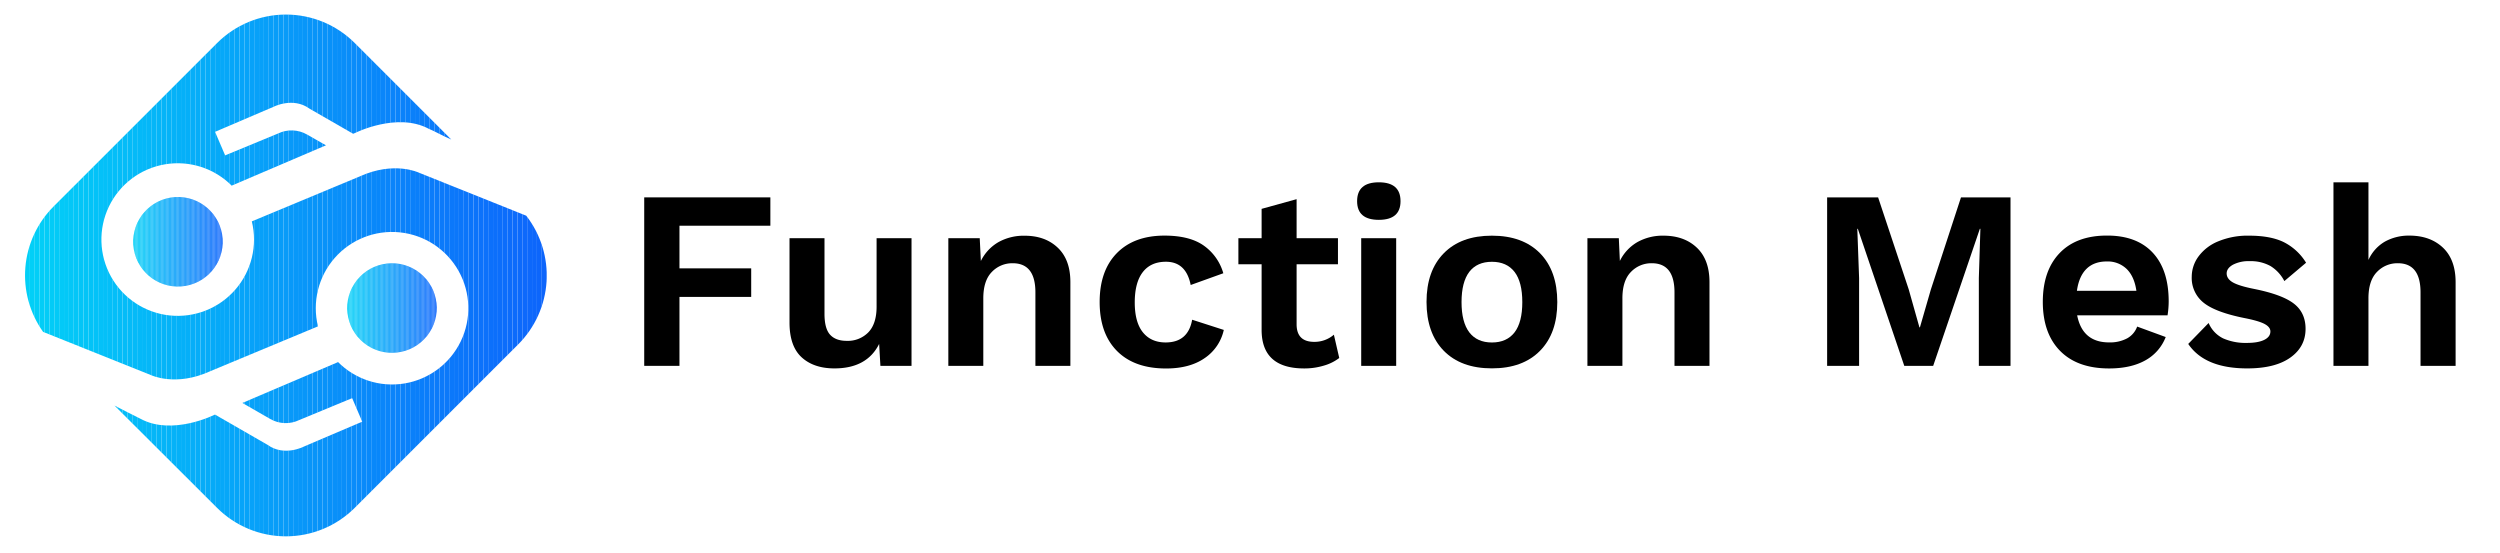 <svg id="图层_1" data-name="图层 1" xmlns="http://www.w3.org/2000/svg" xmlns:xlink="http://www.w3.org/1999/xlink" viewBox="0 0 1225.97 271.08"><defs><style>.cls-1{fill:none;}.cls-2{clip-path:url(#clip-path);}.cls-3{fill:#02d0f7;}.cls-4{fill:#02cff7;}.cls-5{fill:#02cef7;}.cls-6{fill:#02cdf7;}.cls-7{fill:#02ccf7;}.cls-8{fill:#03cbf7;}.cls-9{fill:#03caf7;}.cls-10{fill:#03c9f7;}.cls-11{fill:#03c8f7;}.cls-12{fill:#03c7f7;}.cls-13{fill:#03c6f7;}.cls-14{fill:#03c5f7;}.cls-15{fill:#03c4f7;}.cls-16{fill:#03c3f7;}.cls-17{fill:#03c2f8;}.cls-18{fill:#04c1f8;}.cls-19{fill:#04c0f8;}.cls-20{fill:#04bff8;}.cls-21{fill:#04bef8;}.cls-22{fill:#04bdf8;}.cls-23{fill:#04bcf8;}.cls-24{fill:#04bbf8;}.cls-25{fill:#04baf8;}.cls-26{fill:#04b9f8;}.cls-27{fill:#04b8f8;}.cls-28{fill:#05b7f8;}.cls-29{fill:#05b6f8;}.cls-30{fill:#05b5f8;}.cls-31{fill:#05b4f8;}.cls-32{fill:#05b3f8;}.cls-33{fill:#05b2f8;}.cls-34{fill:#05b1f8;}.cls-35{fill:#05b0f8;}.cls-36{fill:#05aff8;}.cls-37{fill:#06aef8;}.cls-38{fill:#06adf8;}.cls-39{fill:#06acf8;}.cls-40{fill:#06abf8;}.cls-41{fill:#06aaf8;}.cls-42{fill:#06a9f8;}.cls-43{fill:#06a8f9;}.cls-44{fill:#06a7f9;}.cls-45{fill:#06a6f9;}.cls-46{fill:#06a5f9;}.cls-47{fill:#07a4f9;}.cls-48{fill:#07a3f9;}.cls-49{fill:#07a2f9;}.cls-50{fill:#07a1f9;}.cls-51{fill:#07a0f9;}.cls-52{fill:#079ff9;}.cls-53{fill:#079ef9;}.cls-54{fill:#079df9;}.cls-55{fill:#079cf9;}.cls-56{fill:#089bf9;}.cls-57{fill:#0899f9;}.cls-58{fill:#0898f9;}.cls-59{fill:#0897f9;}.cls-60{fill:#0896f9;}.cls-61{fill:#0895f9;}.cls-62{fill:#0894f9;}.cls-63{fill:#0893f9;}.cls-64{fill:#0892f9;}.cls-65{fill:#0891f9;}.cls-66{fill:#0990f9;}.cls-67{fill:#098ff9;}.cls-68{fill:#098ef9;}.cls-69{fill:#098df9;}.cls-70{fill:#098cfa;}.cls-71{fill:#098bfa;}.cls-72{fill:#098afa;}.cls-73{fill:#0989fa;}.cls-74{fill:#0988fa;}.cls-75{fill:#0987fa;}.cls-76{fill:#0a86fa;}.cls-77{fill:#0a85fa;}.cls-78{fill:#0a84fa;}.cls-79{fill:#0a83fa;}.cls-80{fill:#0a82fa;}.cls-81{fill:#0a81fa;}.cls-82{fill:#0a80fa;}.cls-83{fill:#0a7ffa;}.cls-84{fill:#0a7efa;}.cls-85{fill:#0b7dfa;}.cls-86{fill:#0b7cfa;}.cls-87{fill:#0b7bfa;}.cls-88{fill:#0b7afa;}.cls-89{fill:#0b79fa;}.cls-90{fill:#0b78fa;}.cls-91{fill:#0b77fa;}.cls-92{fill:#0b76fa;}.cls-93{fill:#0b75fa;}.cls-94{fill:#0b74fa;}.cls-95{fill:#0c73fa;}.cls-96{fill:#0c72fb;}.cls-97{fill:#0c71fb;}.cls-98{fill:#0c70fb;}.cls-99{fill:#0c6ffb;}.cls-100{fill:#0c6efb;}.cls-101{fill:#0c6dfb;}.cls-102{fill:#0c6cfb;}.cls-103{fill:#0c6bfb;}.cls-104{fill:#0c6afb;}.cls-105{fill:#0d69fb;}.cls-106{fill:#0d68fb;}.cls-107{fill:#0d67fb;}.cls-108{fill:#0d66fb;}.cls-109{fill:#0d65fb;}.cls-110{clip-path:url(#clip-path-2);}.cls-111{clip-path:url(#clip-path-3);}</style><clipPath id="clip-path"><path class="cls-1" d="M258.06,105.78,205.41,84.67s-12.11-5.88-29.1,1.89l-52.82,22a37.42,37.42,0,1,1-9.7-17.36l-.09-.2,46.15-19.74L150.62,66a15.25,15.25,0,0,0-14.34-.5L110.4,76.2l-4.94-11.55L134,52.44s9.64-5.1,17.81.86c5.65,3.24,14.57,8.38,21.37,12.3l1-.42s20.61-10.36,36.12-2c2.82,1.12,5.28,2.72,11,5.24L174,21.13a47.77,47.77,0,0,0-67.56,0L26.27,101.26a47.78,47.78,0,0,0-5.14,61.49L74,183.93s12.11,5.89,29.1-1.89l52.83-22a37.4,37.4,0,1,1,9.69,17.36l.09.2-46.85,20,13.62,7.84a15.21,15.21,0,0,0,14.33.51l25.88-10.71,4.94,11.54L149,219s-9.64,5.09-17.81-.87c-7-4-18.95-10.9-25.75-14.82l-.3.12s-20.61,10.36-36.11,2c-4.63-2.24-8.33-4.25-12.88-6.55L106.4,249A47.77,47.77,0,0,0,174,249l80.13-80.13A47.76,47.76,0,0,0,258.06,105.78Z"/></clipPath><clipPath id="clip-path-2"><circle class="cls-1" cx="192.23" cy="151.08" r="21.96" transform="translate(-45.75 207.16) rotate(-51.43)"/></clipPath><clipPath id="clip-path-3"><circle class="cls-1" cx="87.26" cy="118.56" r="21.96" transform="translate(-7.74 6.11) rotate(-3.84)"/></clipPath></defs><title>Function Mesh logo</title><g class="cls-2"><rect class="cls-3" x="7.81" y="2.47" width="4.46" height="265.14"/><rect class="cls-3" x="12.28" y="2.47" width="2.39" height="265.14"/><rect class="cls-4" x="14.67" y="2.47" width="2.39" height="265.14"/><rect class="cls-5" x="17.06" y="2.47" width="2.39" height="265.14"/><rect class="cls-6" x="19.45" y="2.47" width="2.39" height="265.14"/><rect class="cls-7" x="21.84" y="2.47" width="2.39" height="265.14"/><rect class="cls-8" x="24.23" y="2.47" width="2.39" height="265.14"/><rect class="cls-9" x="26.62" y="2.47" width="2.39" height="265.14"/><rect class="cls-10" x="29.01" y="2.47" width="2.39" height="265.14"/><rect class="cls-11" x="31.4" y="2.47" width="2.39" height="265.14"/><rect class="cls-12" x="33.79" y="2.47" width="2.39" height="265.14"/><rect class="cls-13" x="36.18" y="2.47" width="2.39" height="265.14"/><rect class="cls-14" x="38.58" y="2.47" width="2.39" height="265.14"/><rect class="cls-15" x="40.97" y="2.47" width="2.39" height="265.14"/><rect class="cls-16" x="43.36" y="2.47" width="2.39" height="265.14"/><rect class="cls-17" x="45.75" y="2.47" width="2.39" height="265.14"/><rect class="cls-18" x="48.14" y="2.47" width="2.39" height="265.14"/><rect class="cls-19" x="50.53" y="2.47" width="2.39" height="265.14"/><rect class="cls-20" x="52.92" y="2.47" width="2.39" height="265.14"/><rect class="cls-21" x="55.31" y="2.47" width="2.39" height="265.14"/><rect class="cls-22" x="57.7" y="2.47" width="2.39" height="265.14"/><rect class="cls-23" x="60.09" y="2.47" width="2.39" height="265.14"/><rect class="cls-24" x="62.48" y="2.47" width="2.39" height="265.14"/><rect class="cls-25" x="64.87" y="2.47" width="2.39" height="265.14"/><rect class="cls-26" x="67.26" y="2.47" width="2.39" height="265.14"/><rect class="cls-27" x="69.65" y="2.47" width="2.39" height="265.14"/><rect class="cls-28" x="72.04" y="2.47" width="2.39" height="265.14"/><rect class="cls-29" x="74.44" y="2.47" width="2.39" height="265.14"/><rect class="cls-30" x="76.83" y="2.47" width="2.39" height="265.14"/><rect class="cls-31" x="79.22" y="2.47" width="2.39" height="265.14"/><rect class="cls-32" x="81.61" y="2.47" width="2.39" height="265.14"/><rect class="cls-33" x="84" y="2.47" width="2.39" height="265.14"/><rect class="cls-34" x="86.39" y="2.47" width="2.39" height="265.14"/><rect class="cls-35" x="88.78" y="2.47" width="2.39" height="265.14"/><rect class="cls-36" x="91.17" y="2.47" width="2.39" height="265.14"/><rect class="cls-37" x="93.56" y="2.47" width="2.39" height="265.14"/><rect class="cls-38" x="95.95" y="2.47" width="2.39" height="265.14"/><rect class="cls-39" x="98.34" y="2.47" width="2.39" height="265.14"/><rect class="cls-40" x="100.73" y="2.47" width="2.39" height="265.14"/><rect class="cls-41" x="103.12" y="2.47" width="2.39" height="265.14"/><rect class="cls-42" x="105.51" y="2.47" width="2.39" height="265.14"/><rect class="cls-43" x="107.9" y="2.47" width="2.39" height="265.14"/><rect class="cls-44" x="110.3" y="2.47" width="2.39" height="265.14"/><rect class="cls-45" x="112.69" y="2.47" width="2.39" height="265.14"/><rect class="cls-46" x="115.08" y="2.47" width="2.39" height="265.14"/><rect class="cls-47" x="117.47" y="2.47" width="2.39" height="265.14"/><rect class="cls-48" x="119.86" y="2.47" width="2.39" height="265.14"/><rect class="cls-49" x="122.25" y="2.47" width="2.39" height="265.14"/><rect class="cls-50" x="124.64" y="2.47" width="2.39" height="265.14"/><rect class="cls-51" x="127.03" y="2.47" width="2.39" height="265.14"/><rect class="cls-52" x="129.42" y="2.47" width="2.39" height="265.14"/><rect class="cls-53" x="131.81" y="2.47" width="2.39" height="265.14"/><rect class="cls-54" x="134.2" y="2.47" width="2.39" height="265.14"/><rect class="cls-55" x="136.59" y="2.47" width="2.39" height="265.14"/><rect class="cls-56" x="138.98" y="2.47" width="2.39" height="265.14"/><rect class="cls-57" x="141.37" y="2.47" width="2.39" height="265.14"/><rect class="cls-58" x="143.76" y="2.47" width="2.39" height="265.14"/><rect class="cls-59" x="146.16" y="2.47" width="2.39" height="265.14"/><rect class="cls-60" x="148.55" y="2.47" width="2.39" height="265.14"/><rect class="cls-61" x="150.94" y="2.47" width="2.39" height="265.14"/><rect class="cls-62" x="153.33" y="2.47" width="2.39" height="265.14"/><rect class="cls-63" x="155.72" y="2.47" width="2.39" height="265.14"/><rect class="cls-64" x="158.11" y="2.47" width="2.39" height="265.14"/><rect class="cls-65" x="160.5" y="2.47" width="2.39" height="265.14"/><rect class="cls-66" x="162.89" y="2.47" width="2.39" height="265.14"/><rect class="cls-67" x="165.28" y="2.47" width="2.39" height="265.14"/><rect class="cls-68" x="167.67" y="2.47" width="2.39" height="265.14"/><rect class="cls-69" x="170.06" y="2.47" width="2.39" height="265.14"/><rect class="cls-70" x="172.45" y="2.47" width="2.39" height="265.14"/><rect class="cls-71" x="174.84" y="2.47" width="2.39" height="265.14"/><rect class="cls-72" x="177.23" y="2.47" width="2.39" height="265.14"/><rect class="cls-73" x="179.62" y="2.47" width="2.39" height="265.14"/><rect class="cls-74" x="182.02" y="2.47" width="2.39" height="265.14"/><rect class="cls-75" x="184.41" y="2.47" width="2.39" height="265.14"/><rect class="cls-76" x="186.8" y="2.47" width="2.39" height="265.14"/><rect class="cls-77" x="189.19" y="2.47" width="2.39" height="265.14"/><rect class="cls-78" x="191.58" y="2.47" width="2.39" height="265.14"/><rect class="cls-79" x="193.97" y="2.47" width="2.39" height="265.14"/><rect class="cls-80" x="196.36" y="2.47" width="2.39" height="265.14"/><rect class="cls-81" x="198.75" y="2.47" width="2.39" height="265.14"/><rect class="cls-82" x="201.14" y="2.47" width="2.39" height="265.14"/><rect class="cls-83" x="203.53" y="2.47" width="2.39" height="265.14"/><rect class="cls-84" x="205.92" y="2.47" width="2.39" height="265.14"/><rect class="cls-85" x="208.31" y="2.47" width="2.39" height="265.14"/><rect class="cls-86" x="210.7" y="2.47" width="2.39" height="265.14"/><rect class="cls-87" x="213.09" y="2.47" width="2.39" height="265.14"/><rect class="cls-88" x="215.48" y="2.47" width="2.39" height="265.14"/><rect class="cls-89" x="217.88" y="2.47" width="2.39" height="265.14"/><rect class="cls-90" x="220.27" y="2.47" width="2.39" height="265.14"/><rect class="cls-91" x="222.66" y="2.47" width="2.39" height="265.14"/><rect class="cls-92" x="225.05" y="2.47" width="2.39" height="265.14"/><rect class="cls-93" x="227.44" y="2.47" width="2.39" height="265.14"/><rect class="cls-94" x="229.83" y="2.47" width="2.39" height="265.14"/><rect class="cls-95" x="232.22" y="2.47" width="2.39" height="265.14"/><rect class="cls-96" x="234.61" y="2.47" width="2.39" height="265.14"/><rect class="cls-97" x="237" y="2.47" width="2.39" height="265.14"/><rect class="cls-98" x="239.39" y="2.47" width="2.39" height="265.14"/><rect class="cls-99" x="241.78" y="2.47" width="2.39" height="265.14"/><rect class="cls-100" x="244.17" y="2.47" width="2.39" height="265.14"/><rect class="cls-101" x="246.56" y="2.47" width="2.39" height="265.14"/><rect class="cls-102" x="248.95" y="2.47" width="2.39" height="265.14"/><rect class="cls-103" x="251.34" y="2.47" width="2.39" height="265.14"/><rect class="cls-104" x="253.74" y="2.47" width="2.39" height="265.14"/><rect class="cls-105" x="256.13" y="2.47" width="2.39" height="265.14"/><rect class="cls-106" x="258.52" y="2.47" width="2.39" height="265.14"/><rect class="cls-107" x="260.91" y="2.47" width="2.39" height="265.14"/><rect class="cls-108" x="263.3" y="2.47" width="2.39" height="265.14"/><rect class="cls-109" x="265.69" y="2.47" width="2.39" height="265.14"/><rect class="cls-109" x="268.08" y="2.47" width="4.55" height="265.14"/></g><g class="cls-110"><rect class="cls-3" x="167.27" y="126.12" width="2.99" height="49.93"/><rect class="cls-3" x="170.26" y="126.12" width="0.41" height="49.93"/><rect class="cls-4" x="170.67" y="126.12" width="0.41" height="49.93"/><rect class="cls-5" x="171.08" y="126.12" width="0.41" height="49.93"/><rect class="cls-6" x="171.49" y="126.12" width="0.41" height="49.93"/><rect class="cls-7" x="171.9" y="126.12" width="0.41" height="49.93"/><rect class="cls-8" x="172.31" y="126.12" width="0.41" height="49.93"/><rect class="cls-9" x="172.73" y="126.12" width="0.41" height="49.93"/><rect class="cls-10" x="173.14" y="126.12" width="0.41" height="49.93"/><rect class="cls-11" x="173.55" y="126.12" width="0.41" height="49.93"/><rect class="cls-12" x="173.96" y="126.12" width="0.41" height="49.93"/><rect class="cls-13" x="174.37" y="126.12" width="0.41" height="49.93"/><rect class="cls-14" x="174.78" y="126.12" width="0.41" height="49.93"/><rect class="cls-15" x="175.19" y="126.12" width="0.41" height="49.93"/><rect class="cls-16" x="175.6" y="126.12" width="0.41" height="49.93"/><rect class="cls-17" x="176.01" y="126.12" width="0.41" height="49.93"/><rect class="cls-18" x="176.42" y="126.12" width="0.41" height="49.93"/><rect class="cls-19" x="176.83" y="126.12" width="0.41" height="49.93"/><rect class="cls-20" x="177.24" y="126.12" width="0.41" height="49.93"/><rect class="cls-21" x="177.65" y="126.12" width="0.41" height="49.93"/><rect class="cls-22" x="178.06" y="126.12" width="0.41" height="49.93"/><rect class="cls-23" x="178.47" y="126.12" width="0.41" height="49.93"/><rect class="cls-24" x="178.88" y="126.12" width="0.41" height="49.93"/><rect class="cls-25" x="179.3" y="126.12" width="0.41" height="49.93"/><rect class="cls-26" x="179.71" y="126.12" width="0.41" height="49.93"/><rect class="cls-27" x="180.12" y="126.12" width="0.41" height="49.93"/><rect class="cls-28" x="180.53" y="126.12" width="0.41" height="49.93"/><rect class="cls-29" x="180.94" y="126.12" width="0.41" height="49.93"/><rect class="cls-30" x="181.35" y="126.12" width="0.41" height="49.93"/><rect class="cls-31" x="181.76" y="126.12" width="0.41" height="49.93"/><rect class="cls-32" x="182.17" y="126.12" width="0.41" height="49.93"/><rect class="cls-33" x="182.58" y="126.12" width="0.41" height="49.93"/><rect class="cls-34" x="182.99" y="126.12" width="0.41" height="49.93"/><rect class="cls-35" x="183.4" y="126.12" width="0.41" height="49.93"/><rect class="cls-36" x="183.81" y="126.12" width="0.41" height="49.93"/><rect class="cls-37" x="184.22" y="126.12" width="0.41" height="49.93"/><rect class="cls-38" x="184.63" y="126.12" width="0.41" height="49.93"/><rect class="cls-39" x="185.04" y="126.12" width="0.41" height="49.93"/><rect class="cls-40" x="185.45" y="126.12" width="0.41" height="49.93"/><rect class="cls-41" x="185.87" y="126.12" width="0.41" height="49.93"/><rect class="cls-42" x="186.28" y="126.12" width="0.41" height="49.93"/><rect class="cls-43" x="186.69" y="126.12" width="0.41" height="49.93"/><rect class="cls-44" x="187.1" y="126.12" width="0.41" height="49.93"/><rect class="cls-45" x="187.51" y="126.12" width="0.41" height="49.93"/><rect class="cls-46" x="187.92" y="126.12" width="0.41" height="49.93"/><rect class="cls-47" x="188.33" y="126.12" width="0.41" height="49.93"/><rect class="cls-48" x="188.74" y="126.12" width="0.41" height="49.93"/><rect class="cls-49" x="189.15" y="126.12" width="0.41" height="49.93"/><rect class="cls-50" x="189.56" y="126.12" width="0.41" height="49.93"/><rect class="cls-51" x="189.97" y="126.12" width="0.41" height="49.93"/><rect class="cls-52" x="190.38" y="126.12" width="0.41" height="49.93"/><rect class="cls-53" x="190.79" y="126.12" width="0.41" height="49.93"/><rect class="cls-54" x="191.2" y="126.12" width="0.41" height="49.93"/><rect class="cls-55" x="191.61" y="126.12" width="0.41" height="49.93"/><rect class="cls-56" x="192.02" y="126.12" width="0.41" height="49.93"/><rect class="cls-57" x="192.44" y="126.12" width="0.41" height="49.93"/><rect class="cls-58" x="192.85" y="126.12" width="0.41" height="49.93"/><rect class="cls-59" x="193.26" y="126.12" width="0.41" height="49.93"/><rect class="cls-60" x="193.67" y="126.12" width="0.41" height="49.93"/><rect class="cls-61" x="194.08" y="126.12" width="0.41" height="49.93"/><rect class="cls-62" x="194.49" y="126.12" width="0.41" height="49.93"/><rect class="cls-63" x="194.9" y="126.12" width="0.41" height="49.93"/><rect class="cls-64" x="195.31" y="126.12" width="0.41" height="49.93"/><rect class="cls-65" x="195.72" y="126.12" width="0.41" height="49.93"/><rect class="cls-66" x="196.13" y="126.12" width="0.41" height="49.93"/><rect class="cls-67" x="196.54" y="126.12" width="0.41" height="49.93"/><rect class="cls-68" x="196.95" y="126.12" width="0.41" height="49.93"/><rect class="cls-69" x="197.36" y="126.12" width="0.41" height="49.93"/><rect class="cls-70" x="197.77" y="126.12" width="0.41" height="49.93"/><rect class="cls-71" x="198.18" y="126.12" width="0.41" height="49.93"/><rect class="cls-72" x="198.59" y="126.12" width="0.41" height="49.93"/><rect class="cls-73" x="199" y="126.12" width="0.41" height="49.93"/><rect class="cls-74" x="199.42" y="126.12" width="0.41" height="49.93"/><rect class="cls-75" x="199.83" y="126.12" width="0.41" height="49.93"/><rect class="cls-76" x="200.24" y="126.12" width="0.41" height="49.93"/><rect class="cls-77" x="200.65" y="126.12" width="0.41" height="49.93"/><rect class="cls-78" x="201.06" y="126.12" width="0.41" height="49.93"/><rect class="cls-79" x="201.47" y="126.12" width="0.41" height="49.93"/><rect class="cls-80" x="201.88" y="126.12" width="0.41" height="49.93"/><rect class="cls-81" x="202.29" y="126.12" width="0.41" height="49.93"/><rect class="cls-82" x="202.7" y="126.12" width="0.41" height="49.93"/><rect class="cls-83" x="203.11" y="126.12" width="0.41" height="49.93"/><rect class="cls-84" x="203.52" y="126.12" width="0.41" height="49.93"/><rect class="cls-85" x="203.93" y="126.12" width="0.41" height="49.93"/><rect class="cls-86" x="204.34" y="126.12" width="0.41" height="49.93"/><rect class="cls-87" x="204.75" y="126.12" width="0.41" height="49.93"/><rect class="cls-88" x="205.16" y="126.12" width="0.41" height="49.93"/><rect class="cls-89" x="205.57" y="126.12" width="0.41" height="49.93"/><rect class="cls-90" x="205.99" y="126.12" width="0.41" height="49.93"/><rect class="cls-91" x="206.4" y="126.12" width="0.41" height="49.93"/><rect class="cls-92" x="206.81" y="126.12" width="0.41" height="49.93"/><rect class="cls-93" x="207.22" y="126.12" width="0.41" height="49.93"/><rect class="cls-94" x="207.63" y="126.12" width="0.41" height="49.93"/><rect class="cls-95" x="208.04" y="126.12" width="0.41" height="49.93"/><rect class="cls-96" x="208.45" y="126.12" width="0.41" height="49.93"/><rect class="cls-97" x="208.86" y="126.12" width="0.41" height="49.93"/><rect class="cls-98" x="209.27" y="126.12" width="0.41" height="49.93"/><rect class="cls-99" x="209.68" y="126.12" width="0.41" height="49.93"/><rect class="cls-100" x="210.09" y="126.12" width="0.41" height="49.93"/><rect class="cls-101" x="210.5" y="126.12" width="0.41" height="49.93"/><rect class="cls-102" x="210.91" y="126.12" width="0.41" height="49.93"/><rect class="cls-103" x="211.32" y="126.12" width="0.41" height="49.93"/><rect class="cls-104" x="211.73" y="126.12" width="0.41" height="49.93"/><rect class="cls-105" x="212.14" y="126.12" width="0.41" height="49.93"/><rect class="cls-106" x="212.56" y="126.12" width="0.41" height="49.93"/><rect class="cls-107" x="212.97" y="126.12" width="0.41" height="49.93"/><rect class="cls-108" x="213.38" y="126.12" width="0.41" height="49.93"/><rect class="cls-109" x="213.79" y="126.12" width="0.41" height="49.93"/><rect class="cls-109" x="214.2" y="126.12" width="2.99" height="49.93"/></g><g class="cls-111"><rect class="cls-3" x="62.3" y="93.6" width="2.99" height="49.93"/><rect class="cls-3" x="65.29" y="93.6" width="0.41" height="49.93"/><rect class="cls-4" x="65.7" y="93.6" width="0.41" height="49.93"/><rect class="cls-5" x="66.11" y="93.6" width="0.41" height="49.93"/><rect class="cls-6" x="66.52" y="93.6" width="0.41" height="49.93"/><rect class="cls-7" x="66.93" y="93.6" width="0.41" height="49.93"/><rect class="cls-8" x="67.34" y="93.6" width="0.41" height="49.93"/><rect class="cls-9" x="67.75" y="93.6" width="0.41" height="49.93"/><rect class="cls-10" x="68.17" y="93.6" width="0.41" height="49.93"/><rect class="cls-11" x="68.58" y="93.6" width="0.41" height="49.93"/><rect class="cls-12" x="68.99" y="93.6" width="0.41" height="49.93"/><rect class="cls-13" x="69.4" y="93.6" width="0.41" height="49.93"/><rect class="cls-14" x="69.81" y="93.6" width="0.41" height="49.93"/><rect class="cls-15" x="70.22" y="93.6" width="0.41" height="49.93"/><rect class="cls-16" x="70.63" y="93.6" width="0.41" height="49.93"/><rect class="cls-17" x="71.04" y="93.6" width="0.41" height="49.93"/><rect class="cls-18" x="71.45" y="93.6" width="0.41" height="49.93"/><rect class="cls-19" x="71.86" y="93.6" width="0.41" height="49.93"/><rect class="cls-20" x="72.27" y="93.6" width="0.41" height="49.93"/><rect class="cls-21" x="72.68" y="93.6" width="0.41" height="49.93"/><rect class="cls-22" x="73.09" y="93.6" width="0.41" height="49.93"/><rect class="cls-23" x="73.5" y="93.6" width="0.41" height="49.93"/><rect class="cls-24" x="73.91" y="93.6" width="0.41" height="49.93"/><rect class="cls-25" x="74.32" y="93.6" width="0.41" height="49.93"/><rect class="cls-26" x="74.74" y="93.6" width="0.41" height="49.93"/><rect class="cls-27" x="75.15" y="93.6" width="0.41" height="49.93"/><rect class="cls-28" x="75.56" y="93.6" width="0.41" height="49.93"/><rect class="cls-29" x="75.97" y="93.6" width="0.41" height="49.93"/><rect class="cls-30" x="76.38" y="93.6" width="0.41" height="49.93"/><rect class="cls-31" x="76.79" y="93.6" width="0.41" height="49.93"/><rect class="cls-32" x="77.2" y="93.6" width="0.41" height="49.93"/><rect class="cls-33" x="77.61" y="93.6" width="0.41" height="49.93"/><rect class="cls-34" x="78.02" y="93.6" width="0.41" height="49.93"/><rect class="cls-35" x="78.43" y="93.6" width="0.41" height="49.93"/><rect class="cls-36" x="78.84" y="93.6" width="0.41" height="49.93"/><rect class="cls-37" x="79.25" y="93.6" width="0.41" height="49.93"/><rect class="cls-38" x="79.66" y="93.6" width="0.41" height="49.93"/><rect class="cls-39" x="80.07" y="93.6" width="0.41" height="49.93"/><rect class="cls-40" x="80.48" y="93.6" width="0.41" height="49.93"/><rect class="cls-41" x="80.89" y="93.6" width="0.41" height="49.93"/><rect class="cls-42" x="81.31" y="93.6" width="0.41" height="49.93"/><rect class="cls-43" x="81.72" y="93.6" width="0.41" height="49.93"/><rect class="cls-44" x="82.13" y="93.6" width="0.41" height="49.93"/><rect class="cls-45" x="82.54" y="93.6" width="0.41" height="49.93"/><rect class="cls-46" x="82.95" y="93.6" width="0.41" height="49.93"/><rect class="cls-47" x="83.36" y="93.6" width="0.41" height="49.93"/><rect class="cls-48" x="83.77" y="93.6" width="0.41" height="49.93"/><rect class="cls-49" x="84.18" y="93.6" width="0.41" height="49.93"/><rect class="cls-50" x="84.59" y="93.6" width="0.41" height="49.93"/><rect class="cls-51" x="85" y="93.6" width="0.41" height="49.93"/><rect class="cls-52" x="85.41" y="93.6" width="0.41" height="49.93"/><rect class="cls-53" x="85.82" y="93.6" width="0.41" height="49.93"/><rect class="cls-54" x="86.23" y="93.6" width="0.41" height="49.93"/><rect class="cls-55" x="86.64" y="93.6" width="0.41" height="49.93"/><rect class="cls-56" x="87.05" y="93.6" width="0.41" height="49.93"/><rect class="cls-57" x="87.46" y="93.6" width="0.41" height="49.93"/><rect class="cls-58" x="87.87" y="93.6" width="0.41" height="49.93"/><rect class="cls-59" x="88.29" y="93.6" width="0.41" height="49.93"/><rect class="cls-60" x="88.7" y="93.6" width="0.41" height="49.93"/><rect class="cls-61" x="89.11" y="93.6" width="0.41" height="49.93"/><rect class="cls-62" x="89.52" y="93.6" width="0.41" height="49.93"/><rect class="cls-63" x="89.93" y="93.6" width="0.41" height="49.93"/><rect class="cls-64" x="90.34" y="93.6" width="0.41" height="49.93"/><rect class="cls-65" x="90.75" y="93.6" width="0.41" height="49.93"/><rect class="cls-66" x="91.16" y="93.6" width="0.41" height="49.93"/><rect class="cls-67" x="91.57" y="93.6" width="0.41" height="49.93"/><rect class="cls-68" x="91.98" y="93.6" width="0.41" height="49.93"/><rect class="cls-69" x="92.39" y="93.6" width="0.41" height="49.93"/><rect class="cls-70" x="92.8" y="93.6" width="0.41" height="49.93"/><rect class="cls-71" x="93.21" y="93.6" width="0.41" height="49.93"/><rect class="cls-72" x="93.62" y="93.6" width="0.41" height="49.93"/><rect class="cls-73" x="94.03" y="93.6" width="0.41" height="49.93"/><rect class="cls-74" x="94.44" y="93.6" width="0.41" height="49.93"/><rect class="cls-75" x="94.86" y="93.6" width="0.41" height="49.93"/><rect class="cls-76" x="95.27" y="93.6" width="0.41" height="49.93"/><rect class="cls-77" x="95.68" y="93.6" width="0.41" height="49.93"/><rect class="cls-78" x="96.09" y="93.6" width="0.41" height="49.93"/><rect class="cls-79" x="96.5" y="93.6" width="0.41" height="49.93"/><rect class="cls-80" x="96.91" y="93.6" width="0.41" height="49.93"/><rect class="cls-81" x="97.32" y="93.6" width="0.41" height="49.93"/><rect class="cls-82" x="97.73" y="93.6" width="0.41" height="49.93"/><rect class="cls-83" x="98.14" y="93.6" width="0.41" height="49.93"/><rect class="cls-84" x="98.55" y="93.6" width="0.41" height="49.93"/><rect class="cls-85" x="98.96" y="93.6" width="0.41" height="49.93"/><rect class="cls-86" x="99.37" y="93.6" width="0.41" height="49.93"/><rect class="cls-87" x="99.78" y="93.6" width="0.41" height="49.93"/><rect class="cls-88" x="100.19" y="93.6" width="0.41" height="49.93"/><rect class="cls-89" x="100.6" y="93.6" width="0.41" height="49.93"/><rect class="cls-90" x="101.01" y="93.6" width="0.41" height="49.93"/><rect class="cls-91" x="101.43" y="93.6" width="0.41" height="49.93"/><rect class="cls-92" x="101.84" y="93.6" width="0.41" height="49.93"/><rect class="cls-93" x="102.25" y="93.6" width="0.41" height="49.93"/><rect class="cls-94" x="102.66" y="93.6" width="0.41" height="49.93"/><rect class="cls-95" x="103.07" y="93.6" width="0.41" height="49.93"/><rect class="cls-96" x="103.48" y="93.6" width="0.41" height="49.93"/><rect class="cls-97" x="103.89" y="93.6" width="0.41" height="49.93"/><rect class="cls-98" x="104.3" y="93.6" width="0.41" height="49.93"/><rect class="cls-99" x="104.71" y="93.6" width="0.41" height="49.93"/><rect class="cls-100" x="105.12" y="93.6" width="0.41" height="49.93"/><rect class="cls-101" x="105.53" y="93.6" width="0.41" height="49.93"/><rect class="cls-102" x="105.94" y="93.6" width="0.41" height="49.93"/><rect class="cls-103" x="106.35" y="93.6" width="0.41" height="49.93"/><rect class="cls-104" x="106.76" y="93.6" width="0.41" height="49.93"/><rect class="cls-105" x="107.17" y="93.6" width="0.41" height="49.93"/><rect class="cls-106" x="107.58" y="93.6" width="0.41" height="49.93"/><rect class="cls-107" x="108" y="93.6" width="0.41" height="49.93"/><rect class="cls-108" x="108.41" y="93.6" width="0.41" height="49.93"/><rect class="cls-109" x="108.82" y="93.6" width="0.41" height="49.93"/><rect class="cls-109" x="109.23" y="93.6" width="2.99" height="49.93"/></g><path d="M333.2,110.69V131.6h35.18v14H333.2v33.81H315.92V96.79h61.86v13.9Z"/><path d="M447,116.82v62.61H431.74l-.62-10.77q-6,12-21.91,12-10.15,0-16.09-5.44t-5.95-17V116.82h17.15v37.07q0,7.26,2.76,10.26c1.83,2,4.55,3,8.14,3A14.08,14.08,0,0,0,425.8,163q4.06-4.19,4.07-12.58V116.82Z"/><path d="M518.7,121.46q6.21,5.88,6.2,16.9v41.07H507.75V143.37q0-14.28-11.15-14.28a13.79,13.79,0,0,0-10.2,4.26q-4.2,4.26-4.2,13v33.06H465.05V116.82h15.4L481,128a21.71,21.71,0,0,1,8.64-9.27,25.36,25.36,0,0,1,12.77-3.13Q512.52,115.57,518.7,121.46Z"/><path d="M590.51,120.58A24.92,24.92,0,0,1,599.9,134l-16,5.76q-2.26-11.4-12.15-11.4-7.4,0-11.33,5.07t-3.95,14.84q0,9.76,4,14.71t11.15,4.95q11,0,13-11.14l15.52,5a22.5,22.5,0,0,1-9.32,13.78q-7.33,5.13-19,5.13-15.54,0-24.05-8.58t-8.51-24q0-15.4,8.45-24t23.48-8.58Q583.62,115.57,590.51,120.58Z"/><path d="M656.75,175.55a22.49,22.49,0,0,1-7.58,3.75,32.93,32.93,0,0,1-9.58,1.38q-20.91,0-20.91-18.91V129.59H607.29V116.82h11.39v-14.4l17.16-4.75v19.15h20.28v12.77H635.84V159q0,8.64,8.64,8.64a14.45,14.45,0,0,0,9.64-3.51Z"/><path d="M665.51,98.67q0-9.27,10.65-9.27t10.64,9.27q0,9.14-10.64,9.14T665.51,98.67Zm19.16,80.76H667.52V116.82h17.15Z"/><path d="M755.23,124.21q8.44,8.64,8.45,23.92T755.23,172q-8.46,8.64-23.61,8.64T708,172q-8.44-8.64-8.45-23.91T708,124.21q8.46-8.64,23.6-8.64T755.23,124.21Zm-34.69,9.08q-3.81,5-3.82,14.84T720.54,163q3.83,4.95,11.08,4.95T742.71,163q3.81-4.94,3.81-14.83t-3.81-14.84q-3.83-4.95-11.09-4.95T720.54,133.29Z"/><path d="M832.11,121.46q6.2,5.88,6.2,16.9v41.07H821.15V143.37q0-14.28-11.14-14.28a13.79,13.79,0,0,0-10.21,4.26q-4.2,4.26-4.19,13v33.06H778.45V116.82h15.4l.51,11.15A21.63,21.63,0,0,1,803,118.7a25.4,25.4,0,0,1,12.78-3.13Q825.91,115.57,832.11,121.46Z"/><path d="M985.93,179.43H970.4V136.36l.76-24.17h-.26L948,179.43H933.84l-22.79-67.24h-.25l.88,24.17v43.07H896V96.79h25L936,141.87l5.26,18.65h.25L946.86,142l14.78-45.2h24.29Z"/><path d="M1062.94,154.64h-44.33q2.63,13.28,15.65,13.27a17.78,17.78,0,0,0,8.89-2,10.72,10.72,0,0,0,4.89-5.76l14,5.13A22.16,22.16,0,0,1,1052,176.74q-7.08,3.94-17.72,3.94-15.53,0-24-8.58t-8.51-24q0-15.4,8.26-24t23.29-8.58q14.52,0,22.35,8.39t7.83,23.91A45,45,0,0,1,1062.94,154.64Zm-39.76-22.79q-3.69,3.63-4.69,10.77h29.17q-1-7-4.76-10.71a13.33,13.33,0,0,0-9.76-3.69Q1026.87,128.22,1023.18,131.85Z"/><path d="M1073.08,168.66l10-10.27a14.82,14.82,0,0,0,7.19,7.58,27.39,27.39,0,0,0,11.59,2.19q5.5,0,8.51-1.5t3-4.14q0-2.11-2.82-3.63t-9.7-2.88q-14.4-2.87-20.23-7.57a15.47,15.47,0,0,1-5.82-12.71,16.82,16.82,0,0,1,3.26-9.89,22.48,22.48,0,0,1,9.64-7.45,37.64,37.64,0,0,1,15.27-2.82q10.53,0,17,3.19a27.08,27.08,0,0,1,10.9,10.08l-10.65,9a18.68,18.68,0,0,0-6.82-7.39,20,20,0,0,0-10.21-2.38,16.61,16.61,0,0,0-8.2,1.75q-3.06,1.75-3.06,4.26c0,1.75,1,3.22,3,4.38s5.55,2.26,10.64,3.26q13.65,2.76,19.35,7.2t5.7,12.33q0,8.78-7.45,14.09t-21.1,5.32Q1081.22,180.68,1073.08,168.66Z"/><path d="M1198,121.46q6.19,5.88,6.2,16.9v41.07H1187V143.37q0-14.28-11.14-14.28a13.79,13.79,0,0,0-10.21,4.26q-4.2,4.26-4.19,13v33.06h-17.16v-90h17.16v38.07a19.72,19.72,0,0,1,8.07-9,24.16,24.16,0,0,1,12.09-2.94Q1191.78,115.57,1198,121.46Z"/></svg>